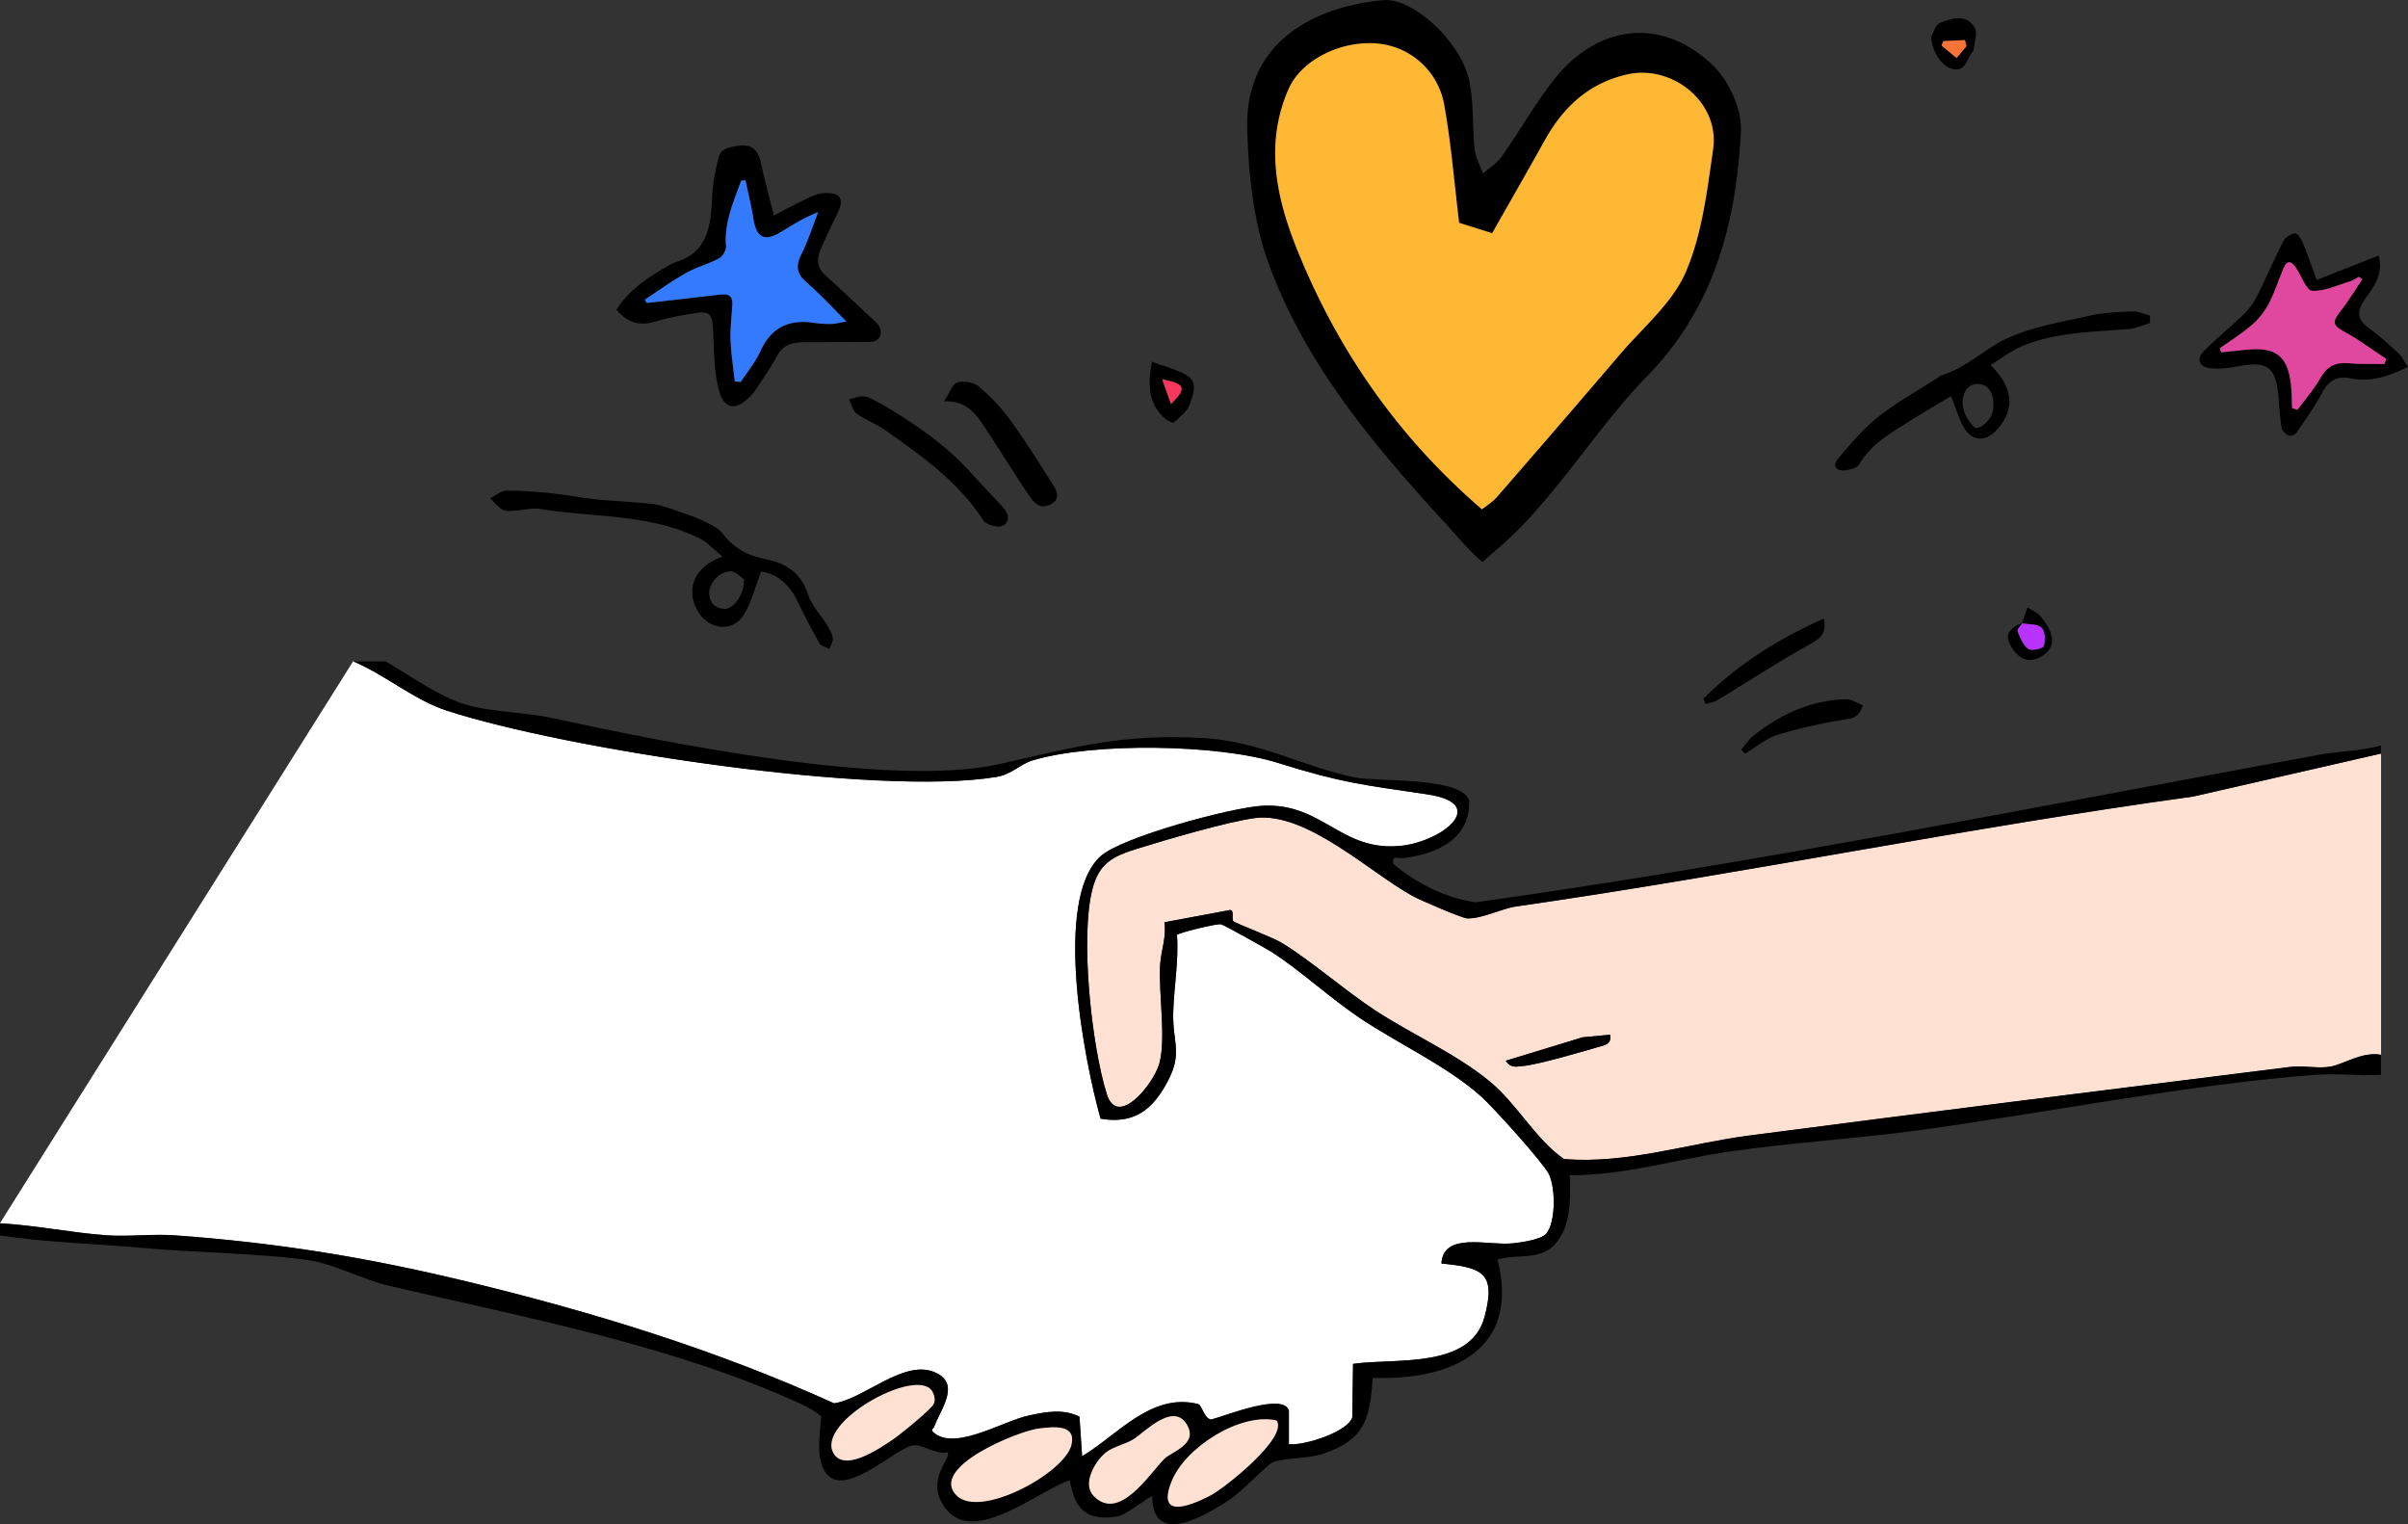 <svg xmlns="http://www.w3.org/2000/svg" xmlns:xlink="http://www.w3.org/1999/xlink" fill="none" viewBox="0 0 158 100">
  <rect x="0" y="0" width="158" height="100" fill="#333333" stroke="none"/>
  <g clip-path="url(#a)">
    <path fill="#fff" d="M23.184 43.385c2.115.895 3.984 2.528 6.123 3.227 7.774 2.536 28.257 5.666 36.097 4.349.966-.162 1.56-.84 2.346-1.079 3.956-1.19 12.151-1.074 16.089.158 4.236 1.328 5.452 1.42 9.79 2.066s.966 3.055-1.58 3.364c-4.051.492-5.186-2.813-9.2-2.613-2 .099-9.26 2.051-10.644 3.32-3.123 2.862-1.061 13.406.01 17.21 1.953.33 3.172-.376 4.145-1.992 1.363-2.265.57-2.802.622-4.962.039-1.627.372-3.418.246-5.104.08-.126 2.613-.762 2.898-.695.186.042 3.045 1.636 3.38 1.854 1.822 1.184 3.817 3.017 5.718 4.292 2.54 1.704 5.757 3.158 7.995 5.177.77.692 4.054 4.328 4.415 5.069.44.906.461 3.157-.182 3.913-.327.386-1.725.583-2.266.632-1.595.14-4.486-.762-4.605 1.317 2.705.263 3.597.618 2.831 3.495-.92 3.463-5.901 2.69-8.63 3.09l-.05 3.506c-.288.948-3.147 1.875-4.162 1.763v-2.185c-.313-1.243-4.188.338-5.104.57-.5-.099-.57-.953-.879-1.026-3.07-.738-5.234 2.026-7.584 3.431l-.172-2.599c-1.089-.523-2.164-.316-3.295-.08-1.686.354-4.696 2.247-6.147 1.218-.432-.305-.155-.277-.053-.562.394-1.089 1.785-2.81-.098-3.523-2.01-.762-4.612 1.823-6.513 2.073-7.731-3.513-15.895-6.017-24.153-8.005-6.524-1.573-12.393-2.529-19.117-3.014-1.479-.105-2.993.102-4.475-.003-2.33-.169-4.651-.66-6.983-.787L23.18 43.37z"/>
    <path fill="#FEE1D3" d="M156.23 69.2c-1.247-.221-2.421.615-3.309.776-.812.148-1.778-.087-2.617.018-11.838 1.486-23.704 2.961-35.539 4.506-4.029.527-8.016 1.876-12.144 1.542-1.893-1.324-3.07-3.617-4.896-5.114-2.241-1.833-5.125-3.087-7.482-4.636-2.01-1.32-4.117-3.186-6.116-4.422-.608-.376-3.08-1.3-3.197-1.43-.14-.161.081-.684-.193-.74l-4.335.807c.148.956-.214 1.837-.274 2.754-.123 1.89.404 4.89-.06 6.526-.379 1.338-2.732 4.25-3.442 2.002-1.001-3.172-1.77-10.326-.934-13.495.442-1.671 1.331-2.117 2.919-2.61 1.858-.579 5.965-1.787 7.752-2.015 3.38-.429 7.581 3.628 10.363 5.135.467.253 3.214 1.44 3.555 1.45.959.028 2.259-.646 3.197-.783 14.851-2.132 29.542-5.167 44.425-7.21l12.33-2.821v19.757zm-50.584-1.317-1.802.169-5.04 1.538c.326.488.617.394 1.11.348 1.074-.102 3.856-.934 5.068-1.279.45-.126.759-.207.671-.776z"/>
    <path fill="#000" d="M25.292 43.385c1.56.899 3.499 2.307 5.213 2.823 1.714.517 3.867.5 5.694.893 7.363 1.594 22.232 4.64 29.42 3.017 4.966-1.12 7.96-1.985 13.26-1.704 3.86.207 6.59 1.904 10.057 2.592 1.5.299 6.955-.063 7.464 1.51.088 2.547-2.156 3.513-4.313 3.783-.38.05-.777-.242-.664.38 1.549 1.285 3.404 2.237 5.41 2.515 18.571-2.593 36.961-6.323 55.385-9.684 1.282-.235 2.712-.239 4.012-.6v.526l-12.33 2.82c-14.884 2.045-29.574 5.076-44.426 7.212-.938.133-2.238.81-3.197.783-.34-.01-3.087-1.198-3.554-1.45-2.779-1.508-6.984-5.564-10.363-5.136-1.788.229-5.894 1.437-7.753 2.016-1.588.495-2.48.938-2.919 2.61-.836 3.168-.063 10.323.935 13.494.71 2.248 3.063-.663 3.442-2.002.464-1.636-.063-4.636.06-6.526.06-.916.425-1.801.274-2.753l4.335-.808c.27.06.049.583.193.741.116.13 2.592 1.054 3.196 1.43 2 1.236 4.107 3.104 6.116 4.422 2.36 1.549 5.241 2.802 7.482 4.636 1.827 1.496 3.004 3.79 4.897 5.114 4.127.334 8.114-1.015 12.144-1.542 11.831-1.55 23.697-3.024 35.538-4.507.84-.105 1.802.13 2.617-.017.885-.162 2.062-.994 3.309-.776v1.317c-1.433.074-2.916-.105-4.345 0-8.385.64-17.673 2.511-26.118 3.653-4.085.551-8.23.793-12.315 1.384-3.46.498-6.92 1.58-10.444 1.545.046 1.507.102 3.45-1.053 4.612-.995.994-2.428.534-3.689.924 1.5 5.95-3.024 7.948-8.192 7.762-.19 2.666-.488 4.021-3.193 4.96-1.082.375-2.673.277-3.368.582-.383.169-2.038 1.935-2.821 2.448-1.658 1.086-5.059 3.105-5.09-.214-.102-.08-1.707 1.233-2.255 1.317-2.038.316-2.825-.442-3.148-2.374-1.991.625-6.284 4.338-8.156 1.844-1.427-1.9.477-3.326.126-3.681-.734.186-1.609-.516-2.199-.46-1.208.112-4.77 3.821-5.915 1.594-.517-1.004-.232-2.437-.169-3.501-.4-.334-.853-.584-1.324-.801-8.34-3.836-18.147-5.68-27.024-7.752-1.658-.386-3.607-1.426-5.185-1.665-3.122-.47-7.657-.516-11.03-.825-3.108-.285-6.238-.344-9.326-.819v-.79c2.332.127 4.654.618 6.983.787 1.48.105 2.993-.102 4.476.003 6.723.485 12.596 1.44 19.116 3.014 8.258 1.991 16.422 4.496 24.154 8.005 1.9-.25 4.5-2.835 6.512-2.073 1.883.713.492 2.434.099 3.523-.102.285-.383.257.052.562 1.451 1.026 4.462-.864 6.148-1.219 1.13-.238 2.206-.442 3.295.081l.172 2.6c2.35-1.406 4.514-4.173 7.584-3.432.309.073.38.927.878 1.025.917-.231 4.791-1.812 5.108-.569v2.185c1.011.113 3.874-.815 4.159-1.763l.049-3.505c2.726-.404 7.71.368 8.63-3.091.766-2.88-.126-3.232-2.83-3.495.119-2.083 3.01-1.18 4.605-1.317.54-.046 1.939-.246 2.265-.632.643-.756.622-3.01.183-3.913-.362-.741-3.646-4.377-4.416-5.068-2.237-2.02-5.455-3.474-7.995-5.178-1.9-1.275-3.895-3.105-5.718-4.292-.334-.218-3.193-1.812-3.38-1.854-.284-.067-2.817.569-2.898.695.127 1.686-.207 3.474-.246 5.104-.052 2.16.742 2.694-.621 4.963-.973 1.615-2.192 2.321-4.145 1.991-1.068-3.804-3.134-14.348-.01-17.21 1.383-1.268 8.644-3.218 10.643-3.32 4.018-.2 5.153 3.105 9.2 2.614 2.546-.31 5.725-2.747 1.58-3.365s-5.553-.738-9.79-2.066c-3.934-1.232-12.13-1.348-16.088-.158-.787.236-1.38.917-2.347 1.079-7.84 1.317-28.323-1.81-36.097-4.349-2.139-.699-4.008-2.332-6.122-3.227h2.107zM61.055 91.13c-1.296-1.257-7.39 2.16-6.397 4.148.689 1.374 3.042-.245 3.917-.832.457-.306 2.536-1.992 2.687-2.34.158-.29 0-.772-.207-.976m10.675 6.976c1.69 1.823 3.692-1.437 4.69-2.417.464-.456 2.252-.951 1.444-2.258-.9-1.45-2.747.52-3.489.99-.516.327-1.306.478-1.791.854-.717.558-1.58 2.04-.85 2.83zm12.031-4.914c-2.378-.537-6 1.767-6.888 4.004-.977 2.459 1.131 1.64 2.515.938.963-.492 5.16-3.843 4.377-4.938zm-20.992 4.92c1.553 1.532 7.047-1.46 7.525-3.294.362-1.394-1.142-1.229-2.168-1.1-1.342.177-7.211 2.561-5.357 4.391z"/>
    <path fill="#000" d="M105.646 67.883c.088.57-.221.65-.671.776-1.208.345-3.994 1.177-5.069 1.279-.492.046-.783.14-1.11-.348l5.041-1.538 1.802-.169z"/>
    <path fill="#FEE1D3" d="M62.77 98.114c-1.855-1.834 4.014-4.218 5.356-4.39 1.026-.134 2.53-.296 2.168 1.099-.478 1.833-5.968 4.826-7.525 3.294zm20.992-4.921c.783 1.1-3.411 4.45-4.377 4.939-1.38.706-3.492 1.52-2.516-.938.89-2.238 4.514-4.542 6.889-4.004zM71.73 98.107c-.73-.79.134-2.273.85-2.831.485-.376 1.276-.53 1.792-.854.741-.47 2.589-2.44 3.488-.99.808 1.306-.976 1.802-1.444 2.258-.997.98-3 4.24-4.69 2.417zm-10.675-6.976c.21.204.365.685.207.977-.15.348-2.23 2.033-2.687 2.34-.875.586-3.232 2.205-3.917.832-.994-1.985 5.1-5.406 6.397-4.149"/>
    <path fill="#000" d="M97.29 36.883c-.696-.527-1.831-1.872-2.365-2.455-4.742-5.167-9.295-10.53-11.708-17.207-.99-2.743-1.3-5.837-1.38-8.788-.148-5.595 4.26-7.994 8.932-8.422 1.929-.18 5.048 2.704 5.617 5.205.334 1.464.208 3.031.37 4.541.059.559.358 1.09.547 1.633.422-.375.935-.691 1.25-1.141 1.16-1.647 2.151-3.418 3.391-4.998 2.876-3.663 7.067-4.162 10.411-1.001 1.079 1.018 1.95 2.926 1.876 4.37-.309 5.932-1.714 11.495-6.112 16.012-3.025 3.108-5.346 6.88-8.382 9.996-1.11 1.138-1.784 1.584-2.455 2.252zm-.05-3.467c.285-.231.692-.48.99-.822 2.702-3.108 5.4-6.223 8.073-9.356 1.496-1.756 3.425-3.344 4.303-5.378 1.078-2.49 1.409-5.345 1.802-8.082.443-3.062-2.684-5.598-5.701-4.885-2.484.586-4.131 2.135-5.333 4.288-1.176 2.1-2.374 4.19-3.463 6.115l-2.168-.681c-.326-2.666-.526-5.227-.98-7.741a4.88 4.88 0 0 0-4.271-4.008c-2.382-.27-5.062 1.012-5.922 2.94-1.616 3.625-.808 7.228.572 10.635 2.649 6.544 6.604 12.24 12.102 16.972z"/>
    <path fill="#FFB833" d="M97.24 33.416c-5.501-4.73-9.453-10.428-12.101-16.971-1.38-3.407-2.189-7.01-.573-10.636.86-1.928 3.54-3.21 5.922-2.94a4.88 4.88 0 0 1 4.272 4.008c.453 2.515.653 5.076.98 7.741.594.187 1.247.394 2.167.682 1.093-1.921 2.291-4.011 3.464-6.115 1.205-2.15 2.849-3.699 5.332-4.289 3.018-.713 6.144 1.823 5.702 4.886-.394 2.736-.724 5.592-1.803 8.082-.881 2.033-2.806 3.621-4.303 5.377a1268 1268 0 0 1-8.072 9.357c-.299.34-.703.59-.99.822z"/>
    <path fill="#000" d="M49.944 37.49c-.407 1.04-.636 2.07-1.177 2.892-.74 1.127-2.28.92-2.975-.278-.829-1.426-.25-2.933 1.612-3.586-.562-.46-.966-.924-1.475-1.18-3.291-1.648-6.962-1.37-10.464-1.946-.482-.077-.998.046-1.493.091-.98.095-.977.099-1.81-.8.394-.19.738-.492 1.083-.496.987-.007 1.977.077 2.964.18.977.101 1.947.294 2.923.393 1.24.126 2.494.161 3.73.316.608.077 1.202.32 1.788.52.556.19 1.114.386 1.641.646.408.2.871.425 1.131.77.724.958 1.676 1.45 2.82 1.675 1.353.266 2.33.913 2.783 2.328.232.717.825 1.314 1.233 1.978.161.263.34.551.383.85.031.228-.137.484-.218.73-.221-.116-.548-.179-.65-.362a53 53 0 0 1-1.475-2.827c-.517-1.057-1.31-1.728-2.354-1.89zm-1.134.517c-.172-.112-.5-.502-.843-.52-.742-.038-1.458.776-1.434 1.437.025.643.394.983.987 1.018.59.04 1.342-.94 1.293-1.935zm79.202-12.016c-.893.538-1.774 1.047-2.635 1.591-1.257.798-2.585 1.51-3.379 2.874-.134.231-.576.35-.892.393-.626.084-.907-.274-.496-.762.815-.97 1.644-1.964 2.631-2.74 1.24-.98 2.645-1.749 3.98-2.613.053-.035.095-.091.155-.109 1.651-.488 2.866-1.767 4.366-2.448 1.672-.759 3.566-1.06 5.385-1.468.91-.204 1.866-.24 2.803-.278.376-.014.759.172 1.142.27v.492c-.457.134-.91.348-1.377.387-2.364.21-4.77.193-7.008 1.124-.723.302-1.359.804-2.072 1.24 1.538 1.545 1.608 2.989.351 4.306-.745.78-1.641.685-2.15-.278-.302-.569-.492-1.2-.804-1.984zm2.743.973c.158-.99-.19-1.731-.913-1.77-.854-.046-1.075.724-1.065 1.279.011.53.352 1.162.749 1.542.298.284 1.134-.457 1.229-1.047zm-72.9-.449c2.125 1.254 4.156 2.63 5.828 4.474.688.76 1.394 1.497 2.09 2.248.386.418.562.984.02 1.258-.301.15-1.078-.06-1.267-.351-1.644-2.54-4.047-4.236-6.453-5.93-.587-.41-1.29-.66-1.865-1.081-.257-.19-.338-.618-.5-.938.348-.067.71-.235 1.037-.18.386.068.741.324 1.11.5m4.085-.183c.373-.558.552-1.145.875-1.24.422-.123 1.092-.01 1.423.274.776.66 1.493 1.426 2.09 2.248.973 1.338 1.847 2.75 2.74 4.148.298.467.534 1.001-.169 1.345-.67.334-1.082-.15-1.384-.6-1.015-1.503-1.95-3.06-2.965-4.566-.555-.822-1.141-1.665-2.613-1.609zm49.829 19.508c2.258-2.262 4.914-3.93 7.903-5.258.201 1.018-.26 1.313-.938 1.693-2.065 1.152-4.046 2.451-6.073 3.677-.221.134-.509.158-.766.235q-.062-.173-.13-.347zm2.483 3.34c.267-.31.492-.667.805-.917 1.774-1.419 3.772-2.322 6.077-2.392.365-.01.737.264 1.106.404-.186.436-.323.79-.955.889-1.563.246-3.123.576-4.634 1.036-.769.235-1.429.818-2.142 1.243l-.253-.263zM50.773 14.14c.643-.333 1.258-.677 1.897-.976.443-.207.913-.47 1.38-.492 1.15-.06 1.37.366.865 1.398-.383.78-.766 1.563-1.096 2.364-.242.583-.2 1.145.326 1.62 1.002.899 1.978 1.826 2.958 2.743.204.193.44.375.576.61.292.5 0 1.012-.572 1.023-1.409.02-2.821.014-4.23.02-.772.004-1.475.096-1.897.904-.358.692-.814 1.327-1.24 1.984-.133.21-.277.421-.446.597-1 1.047-1.777.977-2.135-.393-.334-1.275-.302-2.649-.376-3.98-.053-.941-.236-1.17-1.163-1.022-.868.14-1.739.292-2.575.545-1.047.316-1.883.116-2.592-.766.794-1.275 2.01-2.083 3.28-2.824.19-.109.384-.225.59-.288 2.28-.71 2.302-2.6 2.414-4.478.05-.805.218-1.609.411-2.392.127-.52.495-.625 1.082-.741 1.363-.27 1.57.48 1.781 1.454.207.973.478 1.932.77 3.09zm-2.557 10.886.383.038c.439-.674.97-1.31 1.3-2.033.702-1.546 1.861-2.094 3.491-1.852a7 7 0 0 0 1.128.078c.28-.004.558-.085 1.019-.162-.966-.955-1.743-1.809-2.607-2.557-.653-.562-.741-1.075-.358-1.837.446-.888.744-1.85 1.106-2.778-.91.355-1.668.832-2.437 1.3-1.068.65-1.61.379-1.803-.833-.137-.86-.347-1.71-.527-2.564l-.284.032c-.495 1.387-1.12 2.736-.99 4.292.02.26-.225.674-.464.804-.682.369-1.462.566-2.136.945-.941.534-1.823 1.17-2.733 1.763l.137.218c1.553-.176 3.105-.351 4.654-.534.506-.06.991-.105.952.629-.038.78-.147 1.56-.115 2.332.035.91.182 1.816.28 2.722z"/>
    <path fill="#337AFF" d="M48.216 25.025c-.098-.906-.246-1.812-.281-2.722-.028-.776.08-1.556.116-2.332.035-.734-.446-.688-.952-.629q-2.328.273-4.654.534l-.137-.217c.906-.594 1.791-1.233 2.733-1.764.674-.379 1.45-.576 2.135-.944.24-.13.485-.541.464-.805-.13-1.556.495-2.905.99-4.292l.285-.031c.18.853.39 1.703.527 2.563.193 1.212.738 1.483 1.802.833.766-.467 1.528-.945 2.438-1.3-.362.931-.664 1.89-1.107 2.779-.383.762-.295 1.275.359 1.837.864.748 1.64 1.598 2.606 2.557-.457.077-.738.158-1.019.161a7 7 0 0 1-1.127-.077c-1.63-.242-2.79.302-3.492 1.85-.33.724-.86 1.36-1.3 2.035l-.383-.04z"/>
    <path fill="#000" d="M152.004 18.37a2336 2336 0 0 1 4.078-1.606c.327 1.303-.4 2.122-.927 2.891-.597.871-.432 1.356.333 1.914.657.478 1.265 1.03 1.862 1.584.239.225.39.541.65.914-1.254.621-2.455 1.022-3.762.758-.945-.19-1.454.165-1.883.963-.488.902-1.085 1.749-1.669 2.595-.091.134-.404.243-.533.186-.19-.08-.411-.309-.443-.502-.112-.67-.155-1.356-.211-2.033-.172-1.992-.727-2.378-2.754-1.985-.548.105-1.127.169-1.679.116-.741-.067-.976-.597-.471-1.117.847-.871 1.813-1.63 2.681-2.483.361-.355.653-.808.881-1.265.576-1.145 1.072-2.328 1.658-3.466.134-.257.499-.492.784-.527.147-.018.407.4.516.664.302.72.548 1.46.892 2.395zm-1.606 8.408.345.102c.509-.688 1.085-1.338 1.503-2.08.432-.762.984-1.05 1.837-.972.78.07 1.574.038 2.357.049l.134-.327c-.892-.59-1.753-1.236-2.691-1.752-.818-.45-.896-.647-.334-1.36.527-.667.966-1.405 1.444-2.11l-.225-.17c-.189.103-.372.236-.576.3-.825.245-1.668.66-2.483.618-.373-.021-.703-.952-1.044-1.48-.302-.463-.59-.593-.85.022-.326.776-.579 1.591-.973 2.332a4.9 4.9 0 0 1-1.106 1.377c-.65.558-1.388 1.019-2.087 1.517.028.088.056.18.088.267q.852-.091 1.704-.175c1.886-.176 2.659.425 2.87 2.262.059.52.056 1.05.08 1.577z"/>
    <path fill="#E0479E" d="M150.398 26.778c-.024-.527-.017-1.053-.08-1.577-.211-1.837-.987-2.441-2.87-2.262-.569.053-1.138.116-1.704.176-.028-.088-.056-.18-.088-.267.699-.502 1.437-.959 2.087-1.517.442-.38.836-.864 1.106-1.377.394-.741.647-1.556.973-2.332.26-.615.548-.485.85-.022.341.527.671 1.458 1.044 1.48.815.041 1.658-.373 2.483-.62.204-.059.383-.196.576-.298l.225.169c-.478.706-.917 1.44-1.444 2.11-.562.717-.488.91.334 1.36.934.513 1.799 1.163 2.691 1.753l-.134.327c-.786-.015-1.577.02-2.357-.05-.857-.077-1.408.211-1.837.973-.418.741-.997 1.391-1.503 2.08-.116-.036-.229-.067-.345-.102z"/>
    <path fill="#000" d="M75.577 23.73c.829.316 1.64.498 2.311.906.759.46.373 1.285.18 1.879-.155.47-.654.836-1.044 1.204-.056.057-.383-.102-.534-.224-1.134-.938-1.194-2.168-.91-3.766zm.681 1.158c.18.506.359 1.008.573 1.62 1.054-1.037.966-1.331-.573-1.62"/>
    <path fill="#F7385C" d="M76.258 24.888c1.539.288 1.627.583.573 1.62-.214-.611-.394-1.114-.573-1.62"/>
    <path fill="#000" d="M126.712 2.43c.109-.186.256-.8.594-.934.755-.298 1.71-.618 2.262.32.204.344-.021.941-.063 1.422-.007.085-.085.169-.141.243-.337.432-.379 1.204-1.219 1.053-.653-.119-1.366-1.04-1.433-2.104m2.318.598-.102-.397c-.474.02-.948.045-1.422.066-.035.099-.074.197-.109.295l.983.815.65-.78"/>
    <path fill="#F77338" d="m129.03 3.028-.65.78-.983-.815c.035-.099.074-.197.109-.296.474-.02.948-.045 1.422-.066z"/>
    <path fill="#000" d="m132.68 40.89.351-1.043c.292.194.65.33.861.587 1.012 1.23.998 2.09 0 2.659-.78.446-1.507.151-2.006-.818-.323-.63-.081-1.054.815-1.409-.116.186-.369.425-.323.548.165.422.358.91.699 1.16.204.15.956-.015 1.015-.187.123-.362.099-.977-.14-1.205-.271-.26-.84-.207-1.279-.291z"/>
    <path fill="#B833FF" d="M132.68 40.89c.439.085 1.008.032 1.279.292.239.228.26.843.14 1.205-.059.172-.811.334-1.015.186-.341-.25-.53-.737-.699-1.159-.049-.123.204-.362.323-.548l-.024.025z"/>
  </g>
  <defs>
    <clipPath id="a">
      <path fill="#fff" d="M0 0h158v100H0z"/>
    </clipPath>
  </defs>
</svg>
